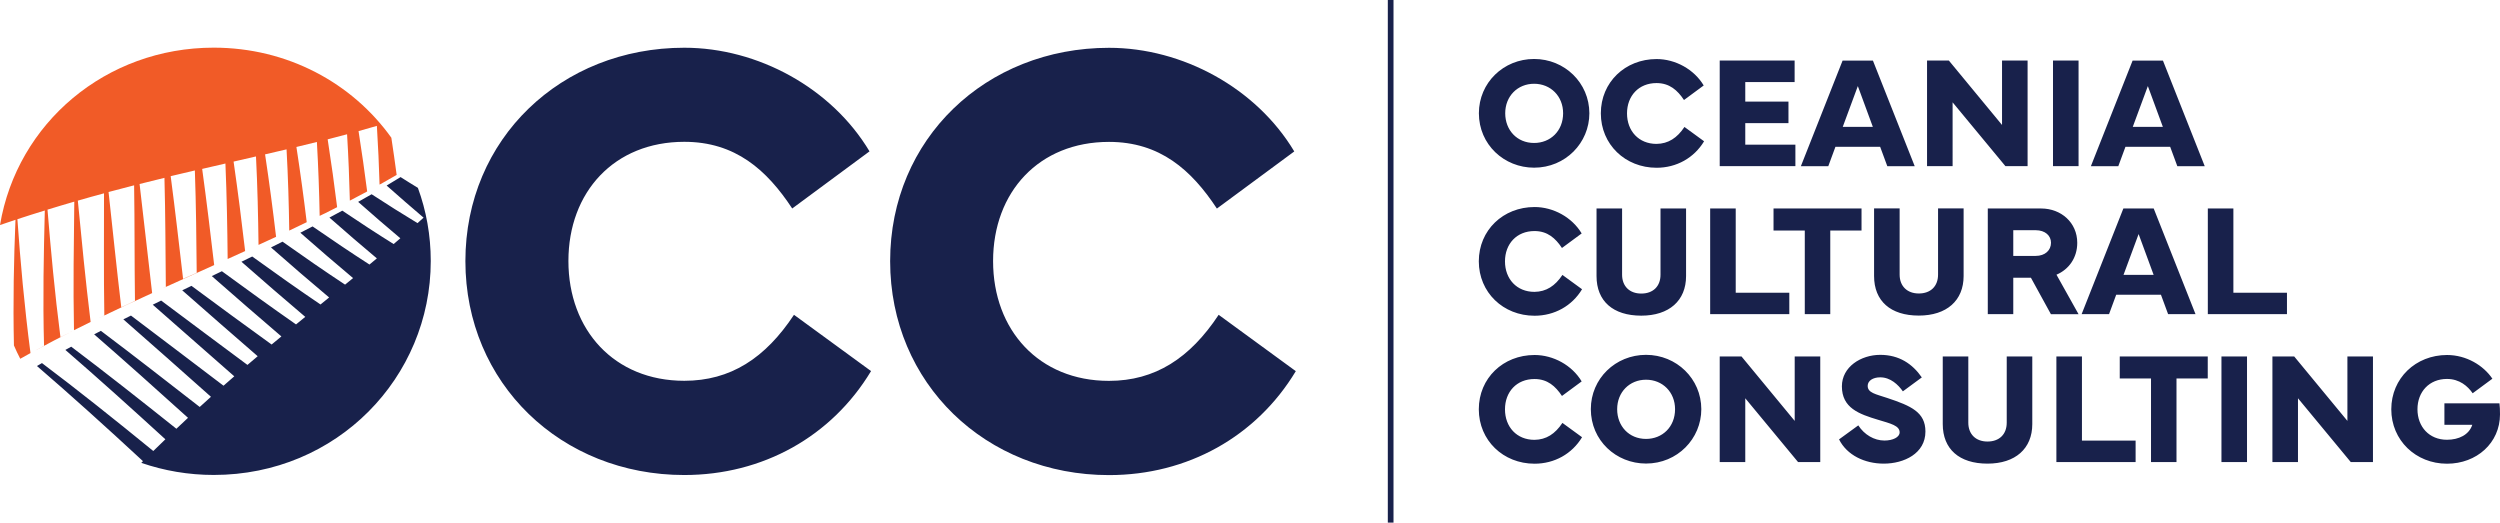 <?xml version="1.0" encoding="utf-8"?>
<!-- Generator: Adobe Illustrator 27.6.1, SVG Export Plug-In . SVG Version: 6.00 Build 0)  -->
<svg version="1.1" baseProfile="tiny" id="design" xmlns="http://www.w3.org/2000/svg" xmlns:xlink="http://www.w3.org/1999/xlink"
	 x="0px" y="0px" viewBox="0 0 3247.2 678.8" overflow="visible" xml:space="preserve">
<path id="OCEANIA_CULTURAL_CONSULTING" fill="#18214B" d="M1992.6,76.6c-39.7,0-71.7,30.9-71.7,70.5c0,40.7,32.8,70.7,71.7,70.7
	c40.7,0,71.8-32.2,71.8-70.7C2064.3,107.6,2032.3,76.6,1992.6,76.6z M1992.6,185.7c-22.2,0-37.5-16.7-37.5-38.6
	c0-22.2,16.1-38.3,37.5-38.3c21.5,0,37.7,16.1,37.7,38.3C2030.3,170.2,2013.7,185.7,1992.6,185.7z M2187.9,164.9l25.5,18.6
	c-13,21.6-35.8,34.4-61.7,34.4c-40.7,0-72.4-30.3-72.4-70.7s31.6-70.5,72.4-70.5c24.4,0,48.7,13.3,61.2,34.3l-25.6,18.9
	c-8.4-12.7-18.8-22-35.7-22c-23.1,0-38.3,16.6-38.3,39.4c0,22.8,15.2,39.6,38.3,39.6C2166.9,186.7,2178.4,179.2,2187.9,164.9z
	 M2332,215.8h-98.3V78.6h97.3v28h-64.1V132h56.1v27.9h-56.1v28h65.1V215.8z M2384,190.7h58.1l9.3,25.2h35.6l-54.3-137.2h-39.4
	l-54.2,137.2h35.6L2384,190.7z M2413.1,111.8l19.5,53h-39.1L2413.1,111.8z M2536.3,215.8H2503V78.6h28.3l69.1,83.7V78.6h33.2v137.2
	h-28.8l-68.6-82.9V215.8z M2699.8,215.8h-33.2V78.6h33.2V215.8z M2760.7,190.7h58.1l9.3,25.2h35.6l-54.3-137.2H2770l-54.2,137.2
	h35.6L2760.7,190.7z M2789.8,111.8l19.5,53h-39.1L2789.8,111.8z M2029.4,357.1l25.5,18.6c-13,21.6-35.8,34.4-61.7,34.4
	c-40.7,0-72.4-30.3-72.4-70.7c0-40.4,31.6-70.5,72.4-70.5c24.4,0,48.7,13.3,61.2,34.3l-25.6,18.9c-8.4-12.7-18.8-22-35.7-22
	c-23.1,0-38.3,16.6-38.3,39.4c0,22.8,15.2,39.6,38.3,39.6C2008.4,378.9,2019.9,371.4,2029.4,357.1z M2073.7,358.6v-87.8h33.2v86
	c0,15,9.7,24.5,24.9,24.5c15.4,0,25-9.4,25-24.5v-86h33.2v87.8c0,31.9-22,51.4-58.2,51.4C2095.1,410,2073.7,391.1,2073.7,358.6z
	 M2324.2,408h-102.9V270.8h33.2v109.4h69.6V408z M2417.8,299.4h-40.5V408h-33.1V299.4h-40.6v-28.6h114.3V299.4z M2492.3,381.2
	c15.4,0,25-9.4,25-24.5v-86h33.2v87.8c0,31.9-22,51.4-58.2,51.4c-36.7,0-58.1-18.9-58.1-51.4v-87.8h33.2v86
	C2467.4,371.7,2477.2,381.2,2492.3,381.2z M2671.1,356.8c16-6.8,27-21.8,27-41.4c0-26.3-21-44.6-46.9-44.6h-69.3V408h33.1v-47.3
	h22.9l26,47.4h35.9L2671.1,356.8z M2644,332.4h-29v-33.4h29c12.6,0,20,7.2,20,16.3C2664,325,2656.5,332.4,2644,332.4z M2748.7,382.8
	h58.1l9.3,25.2h35.6l-54.3-137.2H2758L2703.8,408h35.6L2748.7,382.8z M2777.8,304l19.5,53h-39.1L2777.8,304z M2970.6,408h-102.9
	V270.8h33.2v109.4h69.6V408z M2029.4,549.3l25.5,18.6c-13,21.6-35.8,34.4-61.7,34.4c-40.7,0-72.4-30.3-72.4-70.7
	c0-40.4,31.6-70.5,72.4-70.5c24.4,0,48.7,13.3,61.2,34.3l-25.6,18.9c-8.4-12.7-18.8-22-35.7-22c-23.1,0-38.3,16.6-38.3,39.4
	c0,22.8,15.2,39.6,38.3,39.6C2008.4,571.1,2019.9,563.6,2029.4,549.3z M2138,460.9c-39.7,0-71.7,30.9-71.7,70.5
	c0,40.7,32.8,70.7,71.7,70.7c40.7,0,71.8-32.2,71.8-70.7C2209.7,492,2177.7,460.9,2138,460.9z M2138,570.1
	c-22.2,0-37.5-16.7-37.5-38.6c0-22.2,16.1-38.3,37.5-38.3c21.5,0,37.7,16.1,37.7,38.3C2175.7,554.6,2159.1,570.1,2138,570.1z
	 M2331.1,463h33.2v137.2h-28.8l-68.6-82.9v82.9h-33.2V463h28.3l69.1,83.7V463z M2500.9,560.5c0,28.6-27.9,41.7-54.1,41.7
	c-24.7,0-47.8-10.9-58.1-31.5l25-18.2c7.8,12.1,20.6,19.7,34,19.7c10.8,0,19.7-4.3,19.7-10.6c0-8.8-11.6-11.4-28.1-16.4
	c-24.6-7.4-46.9-15.3-46.9-43.4c0-25.3,24.7-40.9,49.8-40.9c24.4,0,41.8,11.6,54,29.3l-24.6,18.1c-6.1-8.7-16.1-18.2-29.4-18.2
	c-9.6,0-16.3,4.5-16.3,11.1c0,9.1,10.5,10.7,25.4,15.7C2482.3,527.2,2500.9,535.4,2500.9,560.5z M2606.5,463h33.2v87.8
	c0,31.9-22,51.4-58.2,51.4c-36.7,0-58.1-18.9-58.1-51.4V463h33.2v86c0,15,9.7,24.5,24.9,24.5c15.4,0,25-9.4,25-24.5V463z
	 M2704.3,572.3h69.6v27.9h-102.9V463h33.2V572.3z M2753.3,463h114.3v28.6H2827v108.6h-33.1V491.6h-40.6V463z M2885.4,463h33.2v137.2
	h-33.2V463z M3049,463h33.2v137.2h-28.8l-68.6-82.9v82.9h-33.2V463h28.3l69.1,83.7V463z M3247.2,538.2c0,37.1-30.3,64.1-68.8,64.1
	c-40.7,0-72.4-30.5-72.4-70.7c0-40.3,31.7-70.5,72.4-70.5c25.1,0,47.3,13.5,58.9,30.8l-25.6,18.9c-6.3-9.1-16.9-18.6-33.4-18.6
	c-22.9,0-38.3,16.6-38.3,39.4c0,22.8,15.3,39.6,38.3,39.6c15.5,0,28.7-6.5,32.9-19.4h-36.2v-27.9h71.5
	C3247,527.7,3247.2,532.5,3247.2,538.2z"/>
<rect id="line" x="1802.6" fill="#18214B" width="7.4" height="678.8"/>
<g id="OCC">
	<path id="path_1" fill="#18214B" d="M542.8,244c10.8,29.5,16.7,61.5,16.7,95c0,151.3-121.9,277.9-281.9,277.9
		c-32.8,0-64.5-5.5-94.1-15.7c0.7-0.7,1.5-1.5,2.2-2.2c-47.5-44-93.8-85.8-137.7-123.6c2.2-1.3,4.3-2.5,6.5-3.8
		c46.4,34.9,95.1,73.8,144.6,114.2c5.2-5.1,10.5-10.2,15.7-15.2c-44.4-40.6-88-79.9-129.9-116.1c2.5-1.4,5.1-2.8,7.6-4.2
		c44.3,33.4,90.3,69.7,136.6,106.6c5-4.8,10.1-9.5,15.1-14.2c-41.2-37.2-82.2-73.9-121.9-108.4c2.9-1.5,5.8-3.1,8.7-4.6
		c42,31.6,85.3,65.4,128.4,98.9c4.8-4.4,9.7-8.8,14.6-13.2c-38.2-33.9-76.4-68-113.8-100.6c3.3-1.7,6.6-3.3,9.9-4.9
		c39.7,29.8,80.2,60.9,120.2,91.1c4.6-4.1,9.3-8.2,14-12.2c-35.2-30.8-70.8-62.3-105.9-93c3.6-1.8,7.3-3.6,10.9-5.4
		c37.3,27.8,75.1,56.3,112.1,83.6c4.4-3.8,8.9-7.6,13.3-11.3c-32.3-27.9-65.3-56.9-98-85.6c4-1.9,8-3.9,12-5.8
		c34.9,25.8,70,51.7,104.1,76.2c4.2-3.5,8.4-7,12.7-10.5c-29.6-25.2-59.9-51.7-90.4-78.4c4.4-2.1,8.7-4.2,13.1-6.3
		c32.5,23.8,64.9,47.2,96.3,69.1c4-3.3,8-6.5,12-9.8c-27-22.8-54.8-47-82.9-71.6c4.7-2.3,9.4-4.6,14-6.8
		c30.1,21.7,59.8,42.8,88.7,62.3c3.7-3,7.5-6.1,11.2-9.1C403,365.9,377.7,344,352,321.4c5-2.5,10-5,15-7.5
		c27.6,19.6,54.8,38.4,81.2,55.8c3.5-2.8,6.9-5.7,10.4-8.5c-22.2-18.6-45.2-38.4-68.5-58.9c5.3-2.7,10.6-5.4,15.9-8.2
		c25.2,17.4,49.9,34.1,73.9,49.5c3.2-2.7,6.4-5.3,9.6-8c-20-16.7-40.5-34.4-61.6-53c5.6-3,11.1-6,16.7-9
		c22.7,15.3,45,29.9,66.7,43.4c2.9-2.5,5.8-5,8.7-7.5c-17.8-14.9-36.1-30.8-54.8-47.3c5.8-3.3,11.7-6.6,17.5-9.9
		c20.2,13.2,40.1,25.7,59.6,37.5c2.6-2.4,5.2-4.7,7.9-7.1c-15.6-13.3-31.7-27.2-48-41.7c6.1-3.6,12.1-7.3,18.1-11
		C527.7,234.8,535.3,239.4,542.8,244z M888.8,494.6c-90.9,0-150.5-65.9-150.5-155.6c0-89.7,59.6-154.8,150.5-154.8
		c66.3,0,107.2,36.5,140.2,86.6l100.4-74.2c-49.2-82.2-144.9-134.6-240.6-134.6c-160,0-284.3,118.3-284.3,277.1
		c0,158.8,124.3,277.9,284.3,277.9c102,0,191.4-50,242.6-135l-100.1-73.1C994,465.3,948.8,494.6,888.8,494.6z M1582.9,408.9
		c-37.3,56.4-82.6,85.8-142.5,85.8c-90.9,0-150.5-65.9-150.5-155.6c0-89.7,59.6-154.8,150.5-154.8c66.3,0,107.2,36.5,140.2,86.6
		l100.5-74.2c-49.2-82.2-144.9-134.6-240.6-134.6c-160,0-284.3,118.3-284.3,277.1c0,158.8,124.3,277.9,284.3,277.9
		c102,0,191.4-50,242.6-135L1582.9,408.9z"/>
	<path id="path_2" fill="#F15B27" d="M20.1,285.5c-2.1,52-3.3,105.4-2,163.2c2.5,5.9,5.3,11.7,8.2,17.3c5-2.8,10-5.7,15.1-8.4
		c-0.6,0.3-1.2,0.7-1.8,1c-8.1-62.1-13.1-119-17-173.9c11.8-3.9,23.7-7.6,35.6-11.3c-1.4,56.6-2.7,113.7-1,175.7
		c-3.9,2.1-7.8,4.2-11.6,6.3c16.2-8.8,32.6-17.4,49.1-25.7c-5.4,2.7-10.8,5.5-16.2,8.2C71,379.7,66.1,325.6,61.7,272.3
		c11.6-3.6,23.2-7,34.8-10.4c-0.6,54.8-1.6,109-0.4,167c-0.1,0.1-0.2,0.1-0.4,0.2c8.3-4.2,16.7-8.3,25-12.4c-1,0.5-2,1-3,1.5
		c-6.7-54.5-11.6-106-16.6-157.6c11.3-3.3,22.6-6.4,34-9.5c0.1,52.9-0.5,104.4,0.4,158.6c-3.2,1.5-6.4,3.1-9.7,4.7
		c25.2-12.2,50.6-24,76.1-35.7c-1.4,0.7-2.9,1.3-4.3,2c-5.6-47.5-10.6-93.9-16.3-141.7c10.7-2.7,21.5-5.4,32.3-8
		c1.3,48.3,1.3,94.6,1.8,141.6c-2.5,1.2-5.1,2.3-7.6,3.5c23.4-10.7,46.9-21.2,70.4-31.8c-4.8-40.9-9.7-82-15.6-124.9
		c10.1-2.3,20.2-4.7,30.2-7c1.8,42.9,2.5,83.6,2.9,124c7.6-3.4,15.2-6.9,22.7-10.3c-4.4-37.7-9.2-76.1-15-116.2
		c9.7-2.2,19.4-4.4,29.1-6.7c2,39.8,2.8,77.7,3.3,114.9c7.6-3.5,15.2-7,22.8-10.5c-4.1-34.6-8.7-70-14.3-107.1
		c9.3-2.1,18.6-4.3,27.9-6.5c2,36.6,3,71.5,3.5,105.5c7.6-3.6,15.2-7.2,22.7-10.9c-3.8-31.5-8.2-63.9-13.4-97.7
		c8.9-2.1,17.8-4.3,26.6-6.5c1.9,33.2,3,65.1,3.6,96c2.1-1,4.1-2,6.2-3c0.1,0,0.2-0.1,0.3-0.1c0,0,0,0,0,0
		c5.4-2.7,10.8-5.5,16.2-8.2c-3.5-28.4-7.6-57.7-12.3-88.1c8.4-2.1,16.9-4.3,25.2-6.6c1.8,29.7,2.9,58.4,3.6,86.2
		c7.5-3.9,15-7.8,22.5-11.9c-3.2-25.3-7-51.4-11.2-78.4c8-2.2,15.9-4.5,23.8-6.8c1.6,26.2,2.8,51.6,3.5,76.3
		c1.3-0.7,2.5-1.4,3.8-2.1c0.3-0.2,0.6-0.3,0.9-0.5c0,0,0,0,0,0c5.9-3.3,11.7-6.6,17.5-10c-2.1-15.7-4.4-31.9-6.9-48.3
		C457.5,107.7,373.2,61.9,277.6,61.9c-140,0-255.3,97.8-277.6,230.4C6.7,290,13.4,287.7,20.1,285.5z M253.1,221.4
		c1.6,45.7,2,89.3,2.4,132.9c-5.9,2.6-11.8,5.3-17.7,7.9c-5.2-44.2-10.1-88-16.1-133.4C232.2,226.4,242.6,223.9,253.1,221.4z
		 M174.2,240.7c0.8,50.7,0.4,99.6,1.1,150.1c-5.9,2.8-11.9,5.5-17.8,8.3c-6.1-51-11-99.9-16.5-149.7
		C152,246.4,163.1,243.5,174.2,240.7z"/>
</g>
</svg>
